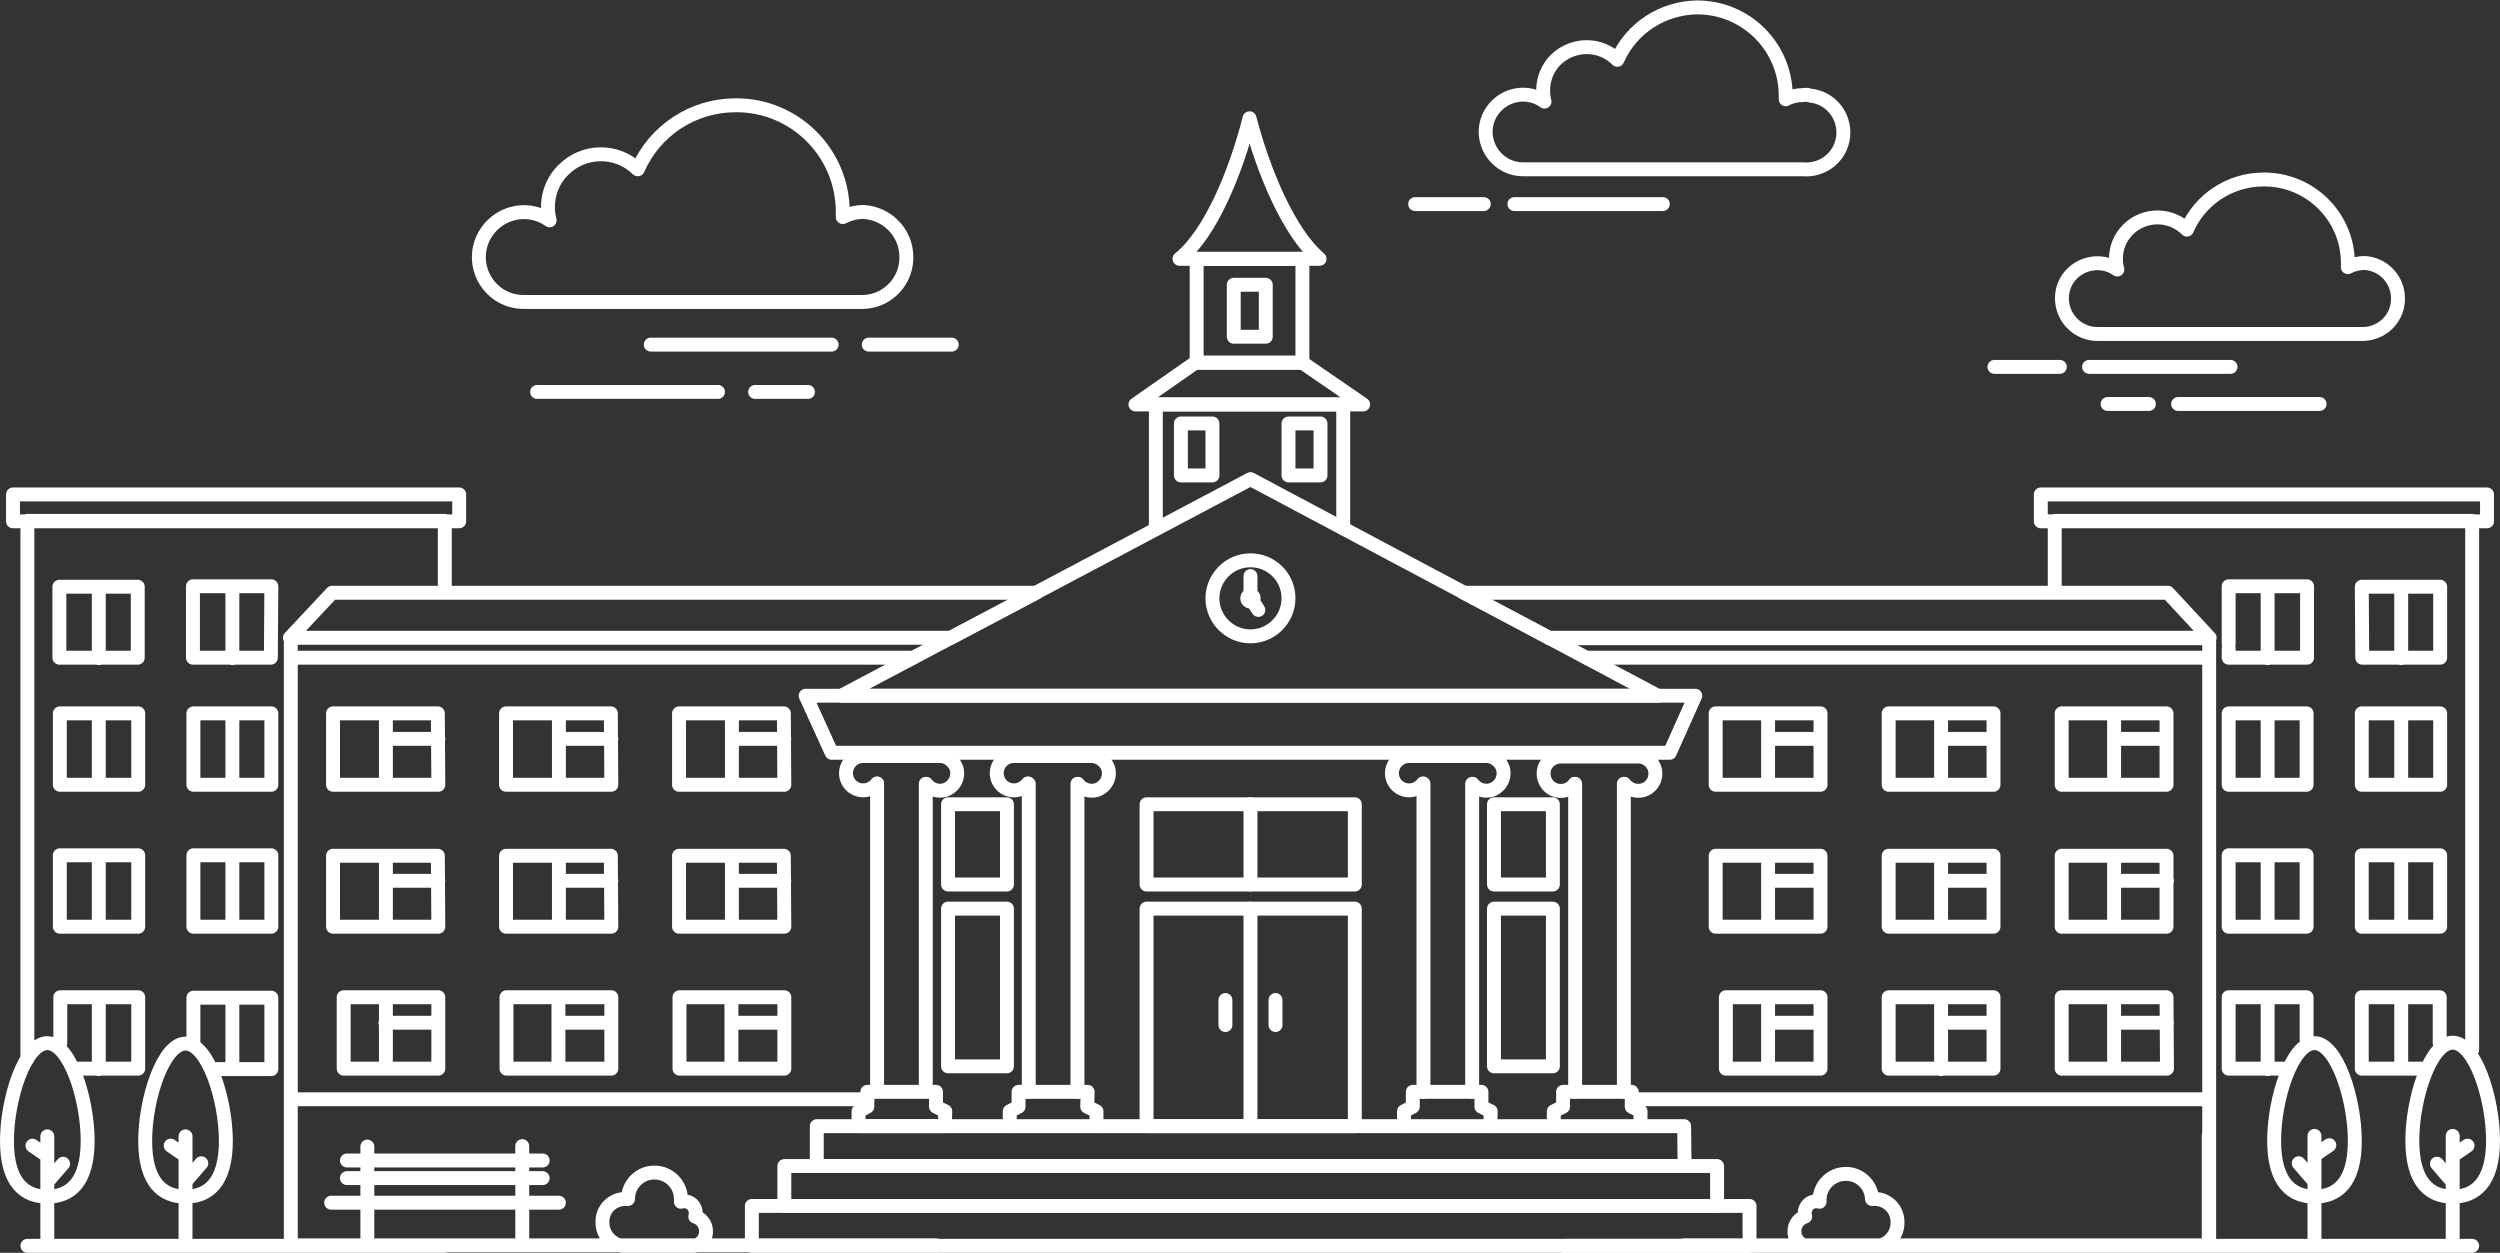 <?xml version="1.0" encoding="utf-8"?>
<!-- Generator: Adobe Illustrator 24.1.2, SVG Export Plug-In . SVG Version: 6.00 Build 0)  -->
<svg version="1.1" id="Layer_1" xmlns="http://www.w3.org/2000/svg" xmlns:xlink="http://www.w3.org/1999/xlink" x="0px" y="0px"
	 viewBox="0 0 539 270.1" style="enable-background:new 0 0 539 270.1;" xml:space="preserve">
<rect x="0" y="0" width="539" height="270.1" fill="#333333" stroke="none"/>
<style type="text/css">
	.st0{fill:none;stroke:#FFFFFF;stroke-width:3;stroke-linecap:round;stroke-linejoin:round;}
</style>
<rect x="254.6" y="91.3" class="st0" width="6.8" height="11.2"/>
<rect x="277.8" y="91.3" class="st0" width="6.9" height="11.2"/>
<rect x="266" y="61.4" class="st0" width="6.9" height="11.2"/>
<rect x="258" y="55.8" class="st0" width="22.8" height="22.4"/>
<path class="st0" d="M269.4,25.5c-2.9,11.4-8.3,24.8-15.1,30.3h30.2C277.9,50.2,272.4,37,269.4,25.5L269.4,25.5z"/>
<polygon class="st0" points="280.8,78.2 257.7,78.2 244.8,87.2 293.9,87.2 "/>
<polyline class="st0" points="289.6,113.9 289.6,87.2 249.2,87.2 249.2,114 "/>
<path class="st0" d="M277.8,129c0,4.5-3.7,8.2-8.2,8.2s-8.2-3.7-8.2-8.2s3.7-8.2,8.2-8.2l0,0C274.1,120.8,277.8,124.4,277.8,129
	L277.8,129z"/>
<line class="st0" x1="271.3" y1="131.5" x2="270" y2="129.5"/>
<line class="st0" x1="269.6" y1="124.2" x2="269.6" y2="128.3"/>
<path class="st0" d="M270.3,129c0,0.4-0.3,0.7-0.7,0.7l0,0c-0.4,0-0.7-0.3-0.7-0.7l0,0c0-0.4,0.3-0.7,0.7-0.7c0,0,0,0,0,0l0,0
	C270,128.3,270.3,128.6,270.3,129C270.3,129,270.3,129,270.3,129L270.3,129L270.3,129z"/>
<polygon class="st0" points="217.1,190.7 204.4,190.7 204.4,173.4 217.1,173.4 "/>
<polygon class="st0" points="217.1,229.9 204.4,229.9 204.4,195.9 217.1,195.9 "/>
<polygon class="st0" points="334.8,190.7 322.1,190.7 322.1,173.4 334.8,173.4 "/>
<polygon class="st0" points="334.8,229.9 322.1,229.9 322.1,195.9 334.8,195.9 "/>
<line class="st0" x1="269.6" y1="173.4" x2="269.6" y2="190.7"/>
<line class="st0" x1="275" y1="215.6" x2="275" y2="221"/>
<line class="st0" x1="264.2" y1="215.6" x2="264.2" y2="221"/>
<line class="st0" x1="269.6" y1="195.9" x2="269.6" y2="242.8"/>
<rect x="247.2" y="173.4" class="st0" width="44.9" height="17.3"/>
<rect x="247.2" y="195.9" class="st0" width="44.9" height="46.9"/>
<path class="st0" d="M221.7,169"/>
<line class="st0" x1="221.8" y1="235.4" x2="221.8" y2="169"/>
<line class="st0" x1="232.3" y1="169" x2="232.3" y2="235.4"/>
<path class="st0" d="M232.4,169c1.2,1.6,3.6,2,5.2,0.7c1.6-1.2,2-3.6,0.7-5.2c-0.7-0.9-1.8-1.5-3-1.5h-16.7c-2.1,0-3.7,1.7-3.7,3.7
	c0,2.1,1.7,3.7,3.7,3.7c1.2,0,2.3-0.6,3-1.5"/>
<line class="st0" x1="306.9" y1="235.4" x2="306.9" y2="169"/>
<line class="st0" x1="317.4" y1="169" x2="317.4" y2="235.4"/>
<path class="st0" d="M317.5,169c1.2,1.6,3.6,2,5.2,0.7c1.6-1.2,2-3.6,0.7-5.2c-0.7-0.9-1.8-1.5-2.9-1.5h-16.7
	c-2.1,0-3.7,1.7-3.7,3.7c0,2.1,1.7,3.7,3.7,3.7c1.2,0,2.3-0.6,3-1.5"/>
<polygon class="st0" points="201.8,238.6 203.8,239.6 203.7,242.8 185.1,242.8 185.1,239.6 187,238.6 187,235.4 201.8,235.4 "/>
<polyline class="st0" points="217.7,242.8 217.7,239.6 219.6,238.6 219.6,235.4 234.5,235.4 234.4,238.6 236.4,239.6 236.4,242.8 
	"/>
<polyline class="st0" points="302.7,242.8 302.7,239.6 304.6,238.6 304.6,235.4 319.4,235.4 319.4,238.6 321.4,239.6 321.3,242.8 
	"/>
<polyline class="st0" points="335,242.8 335,239.6 337,238.6 337,235.4 351.8,235.4 351.8,238.6 353.7,239.6 353.7,242.8 "/>
<line class="st0" x1="189.1" y1="234.4" x2="189.1" y2="169"/>
<line class="st0" x1="199.6" y1="169" x2="199.6" y2="234.4"/>
<path class="st0" d="M199.7,169c1.2,1.6,3.6,2,5.2,0.7c1.6-1.2,2-3.6,0.7-5.2c-0.7-0.9-1.8-1.5-2.9-1.5h-16.6
	c-2.1,0-3.7,1.7-3.7,3.7c0,2.1,1.7,3.7,3.7,3.7c1.2,0,2.3-0.6,3-1.5"/>
<line class="st0" x1="350.1" y1="235.4" x2="350.1" y2="169"/>
<line class="st0" x1="339.6" y1="169" x2="339.6" y2="235.4"/>
<path class="st0" d="M339.5,169c-1.2,1.7-3.6,2-5.2,0.8s-2-3.6-0.8-5.2c0.7-0.9,1.8-1.5,3-1.5h16.7c2.1,0,3.7,1.7,3.7,3.7
	c0,2.1-1.7,3.7-3.7,3.7c-1.2,0-2.3-0.6-3-1.5"/>
<polygon class="st0" points="363.2,251.4 176.1,251.4 176.1,242.8 363.1,242.8 "/>
<polygon class="st0" points="370.2,260 169.1,260 169.1,251.4 370.2,251.4 "/>
<polygon class="st0" points="377.2,268.6 162.1,268.6 162.1,260 377.2,260 "/>
<polygon class="st0" points="360,162.3 179.3,162.3 173.7,150 365.5,150 "/>
<polygon class="st0" points="357.4,150 181.4,150 269.6,103.3 "/>
<path class="st0" d="M454.4,87.1h8.9 M469.6,87.1h30.5 M430,79.1h14.1 M450.4,79.1h30.5 M509.8,56.7c-1.2,0-2.5,0.3-3.6,0.9v-0.9
	c0-10-8.2-18.1-18.2-18c-7.2,0-13.7,4.3-16.5,10.8c-3.5-3.5-9.2-3.5-12.7,0c-1.7,1.7-2.6,3.9-2.6,6.3c0,0.8,0.1,1.6,0.3,2.3
	c-3.4-2.4-8.2-1.5-10.6,1.9c-2.4,3.4-1.5,8.2,1.9,10.6c1.3,0.9,2.8,1.4,4.3,1.4h57.6c4.2-0.2,7.5-3.7,7.3-7.9
	C516.9,60.1,513.7,56.9,509.8,56.7L509.8,56.7z M305.1,44h14.8 M326.5,44h32 M388.7,20.5c-1.3,0-2.6,0.3-3.7,0.9v-0.9
	c-0.1-10.5-8.6-18.9-19.1-18.9c-7.5,0.1-14.2,4.5-17.2,11.3c-3.7-3.7-9.6-3.6-13.3,0c-1.7,1.7-2.7,4.1-2.7,6.6
	c0,0.8,0.1,1.6,0.3,2.4c-3.6-2.6-8.6-1.7-11.2,1.9c-2.6,3.6-1.7,8.6,1.9,11.2c1.4,1,3,1.5,4.7,1.5h60.3c4.4,0.4,8.3-2.8,8.7-7.2
	c0.4-4.4-2.8-8.3-7.2-8.7C389.7,20.4,389.2,20.4,388.7,20.5L388.7,20.5z M174.2,84.5h-11.4 M154.8,84.5h-39 M205.2,74.3h-17.9
	 M179.3,74.3h-39 M186.2,45.7c-1.6,0-3.1,0.4-4.5,1.1v-1.1c0-12.8-10.4-23.1-23.1-23c-9.2,0-17.4,5.4-21.1,13.8
	c-4.5-4.4-11.7-4.3-16.1,0.2c-2.8,2.8-3.9,6.9-2.9,10.8c-4.4-3.1-10.4-2-13.5,2.4c-3.1,4.4-2,10.4,2.4,13.5c1.6,1.1,3.5,1.7,5.5,1.7
	h73.3c5.4-0.2,9.5-4.8,9.2-10.1C195.2,50,191.2,46,186.2,45.7L186.2,45.7z M488.9,215.1v15.4 M488.9,184.4v15.4 M488.9,153.8v15.4
	 M488.9,126.5v15.4 M517.7,215v15.4 M517.7,184.4v15.4 M517.7,153.8v15.4 M517.7,126.5v15.4 M480.5,139.8v2h16.9v-15.4h-16.9v12.4
	 M497.3,224.1V215h-16.8v15.4h11.8 M526,224.9V215h-16.8v15.4h13.6 M480.5,199.8h16.8v-15.4h-16.8V199.8z M509.2,199.8h16.9v-15.4
	h-16.9L509.2,199.8z M480.5,169.2h16.8v-15.4h-16.8V169.2z M509.2,169.2h16.9v-15.4h-16.9L509.2,169.2z M509.3,141.8h16.8v-15.3
	h-16.9L509.3,141.8z M476.3,244.9V237H352 M404.2,258.5h-0.6c-0.1-3.1-2.8-5.6-5.9-5.4c-2.9,0.1-5.3,2.5-5.4,5.4v0.6
	c-0.2-0.1-0.4-0.1-0.7-0.1c-1.4,0-2.5,1.1-2.5,2.5c0,0,0,0,0,0c0,0.3,0,0.5,0.1,0.8c-1.7,0.5-2.7,2.3-2.2,4.1
	c0.4,1.4,1.7,2.3,3.1,2.3h14c2.8,0,5-2.3,5-5C409.2,260.8,407,258.5,404.2,258.5L404.2,258.5z M440,112.4h96.2v-5.8H440V112.4z
	 M443,268.6h90 M533,226.3v-114h-90v15.2 M528.6,254.6l-3.2-3.7 M528.8,249.2l3.2-2.2 M528.8,244.9v23.6 M520.1,245.9
	c0,9.2,3.9,12.1,8.7,12.1s8.7-3,8.7-12.1s-3.9-21.1-8.7-21.1S520.1,236.8,520.1,245.9L520.1,245.9z M498.8,254.5l-3.2-3.7
	 M499,249.1l3.2-2.2 M499,244.9v23.6 M490.3,245.9c0,9.2,3.9,12.1,8.7,12.1s8.7-2.9,8.7-12s-3.9-21.1-8.7-21.1s-8.7,11.9-8.7,21.1
	V245.9z M315.6,127.8h151.8l9,9.7H334L315.6,127.8z M476.2,141.8H342.1 M455.8,220.5h11.4 M455.8,215v15.4 M467.2,230.4h-22.7v-15.4
	h22.6L467.2,230.4z M418.5,220.5h11.3 M418.5,215.1v15.4 M429.8,230.4h-22.6v-15.4h22.6L429.8,230.4z M381.2,220.5h11.3 M381.2,215
	v15.4 M392.5,230.4h-20.4v-15.4h20.4L392.5,230.4z M455.8,189.9h11.4 M455.8,184.5v15.3 M467.1,199.8h-22.6v-15.3h22.6L467.1,199.8z
	 M418.5,189.9h11.3 M418.5,184.5v15.3 M429.8,199.8h-22.6v-15.3h22.6L429.8,199.8z M381.2,189.9h11.3 M381.2,184.5v15.3
	 M392.5,199.8h-22.6v-15.3h22.6L392.5,199.8z M455.8,159.3h11.3 M455.8,153.8v15.4 M467.1,169.2h-22.6v-15.4h22.6L467.1,169.2z
	 M418.5,159.3h11.3 M418.5,153.8v15.4 M429.8,169.2h-22.6v-15.4h22.6L429.8,169.2z M381.2,159.3h11.3 M381.2,153.9v15.3
	 M392.5,169.2h-22.6v-15.4h22.6L392.5,169.2z M476.2,244.8v23.7H362.9 M337.2,268.6h139.1v-131H334 M50.1,215.1v15.4 M50.1,184.4
	v15.4 M50.1,153.8v15.4 M50.1,126.5v15.4 M21.3,215.1v15.4 M21.3,184.4v15.4 M21.3,153.8v15.4 M21.3,126.5v15.4 M58.4,141.8H41.6
	v-15.4h16.9L58.4,141.8z M41.7,225.1v-10h16.8v15.4H45.7 M13,224.9V215h16.8v15.4H16.2 M58.5,199.8H41.7v-15.4h16.8V199.8z
	 M29.8,199.8H12.9v-15.4h16.9L29.8,199.8z M58.5,169.2H41.7v-15.4h16.8V169.2z M29.8,169.2H12.9v-15.4h16.9L29.8,169.2z M29.7,141.8
	H12.8v-15.3h16.9L29.7,141.8z M62.7,244.9V237H187 M134.8,258.5h0.6c0-3.1,2.5-5.7,5.7-5.7c3.1,0,5.7,2.5,5.7,5.7c0,0.2,0,0.4,0,0.6
	c0.2-0.1,0.5-0.1,0.7-0.1c1.4,0,2.5,1.1,2.5,2.5l0,0c0,0.3,0,0.5-0.1,0.8c1.7,0.5,2.7,2.3,2.2,4.1c-0.4,1.4-1.7,2.3-3.1,2.3h-14
	c-2.8,0-5.1-2.3-5.1-5C129.7,260.8,132,258.5,134.8,258.5L134.8,258.5z M99,112.4H2.8v-5.8H99V112.4z M95.9,268.6h-90 M5.9,228.3
	v-116h90v15.2 M10.4,254.6l3.2-3.7 M10.2,249.2L7,247 M10.2,245v23.6 M18.9,245.9c0,9.2-3.9,12.1-8.7,12.1s-8.7-2.9-8.7-12
	s3.9-21.1,8.7-21.1s8.7,11.9,8.7,21.1V245.9z M40.2,254.5l3.2-3.7 M40,249.2l-3.2-2.2 M40,245v23.6 M48.7,245.9
	c0,9.2-3.9,12.1-8.7,12.1s-8.7-2.9-8.7-12S35.2,225,40,225s8.7,11.9,8.7,21.1V245.9z M112.6,247.1v21.4 M79.2,247.2v21.4
	 M71.4,259.3h49.1 M74.8,254H117 M74.8,250.2H117 M223.4,127.8H71.6l-9.1,9.7H205L223.4,127.8z M62.7,141.8h134.1 M157.7,220.5h11.3
	 M157.7,215v15.4 M169.1,230.4h-22.6v-15.4h22.6L169.1,230.4z M120.4,220.5h11.3 M120.4,215v15.4 M131.8,230.4h-22.6v-15.4h22.6
	L131.8,230.4z M83.1,220.5h11.4 M83.2,215v15.4 M94.5,230.4H74.1v-15.4h20.4V230.4z M157.8,189.9h11.3 M157.8,184.5v15.3
	 M169.1,199.8h-22.7v-15.3h22.6L169.1,199.8z M120.5,189.9h11.3 M120.5,184.5v15.3 M131.8,199.8h-22.7v-15.3h22.6L131.8,199.8z
	 M84.2,189.9h10.3 M83.2,184.5v15.3 M94.5,199.8H71.8v-15.3h22.6L94.5,199.8z M157.8,159.3h11.3 M157.8,153.8v15.4 M169.1,169.2
	h-22.7v-15.4h22.6L169.1,169.2z M120.5,159.3h11.3 M120.5,153.9v15.3 M131.8,169.2h-22.7v-15.4h22.6L131.8,169.2z M84.1,159.3h10.4
	 M83.2,153.9v15.3 M94.5,169.2H71.8v-15.4h22.6L94.5,169.2z M62.7,244.8v23.7h113.3 M201.8,268.5H62.7v-131H205"/>
</svg>
